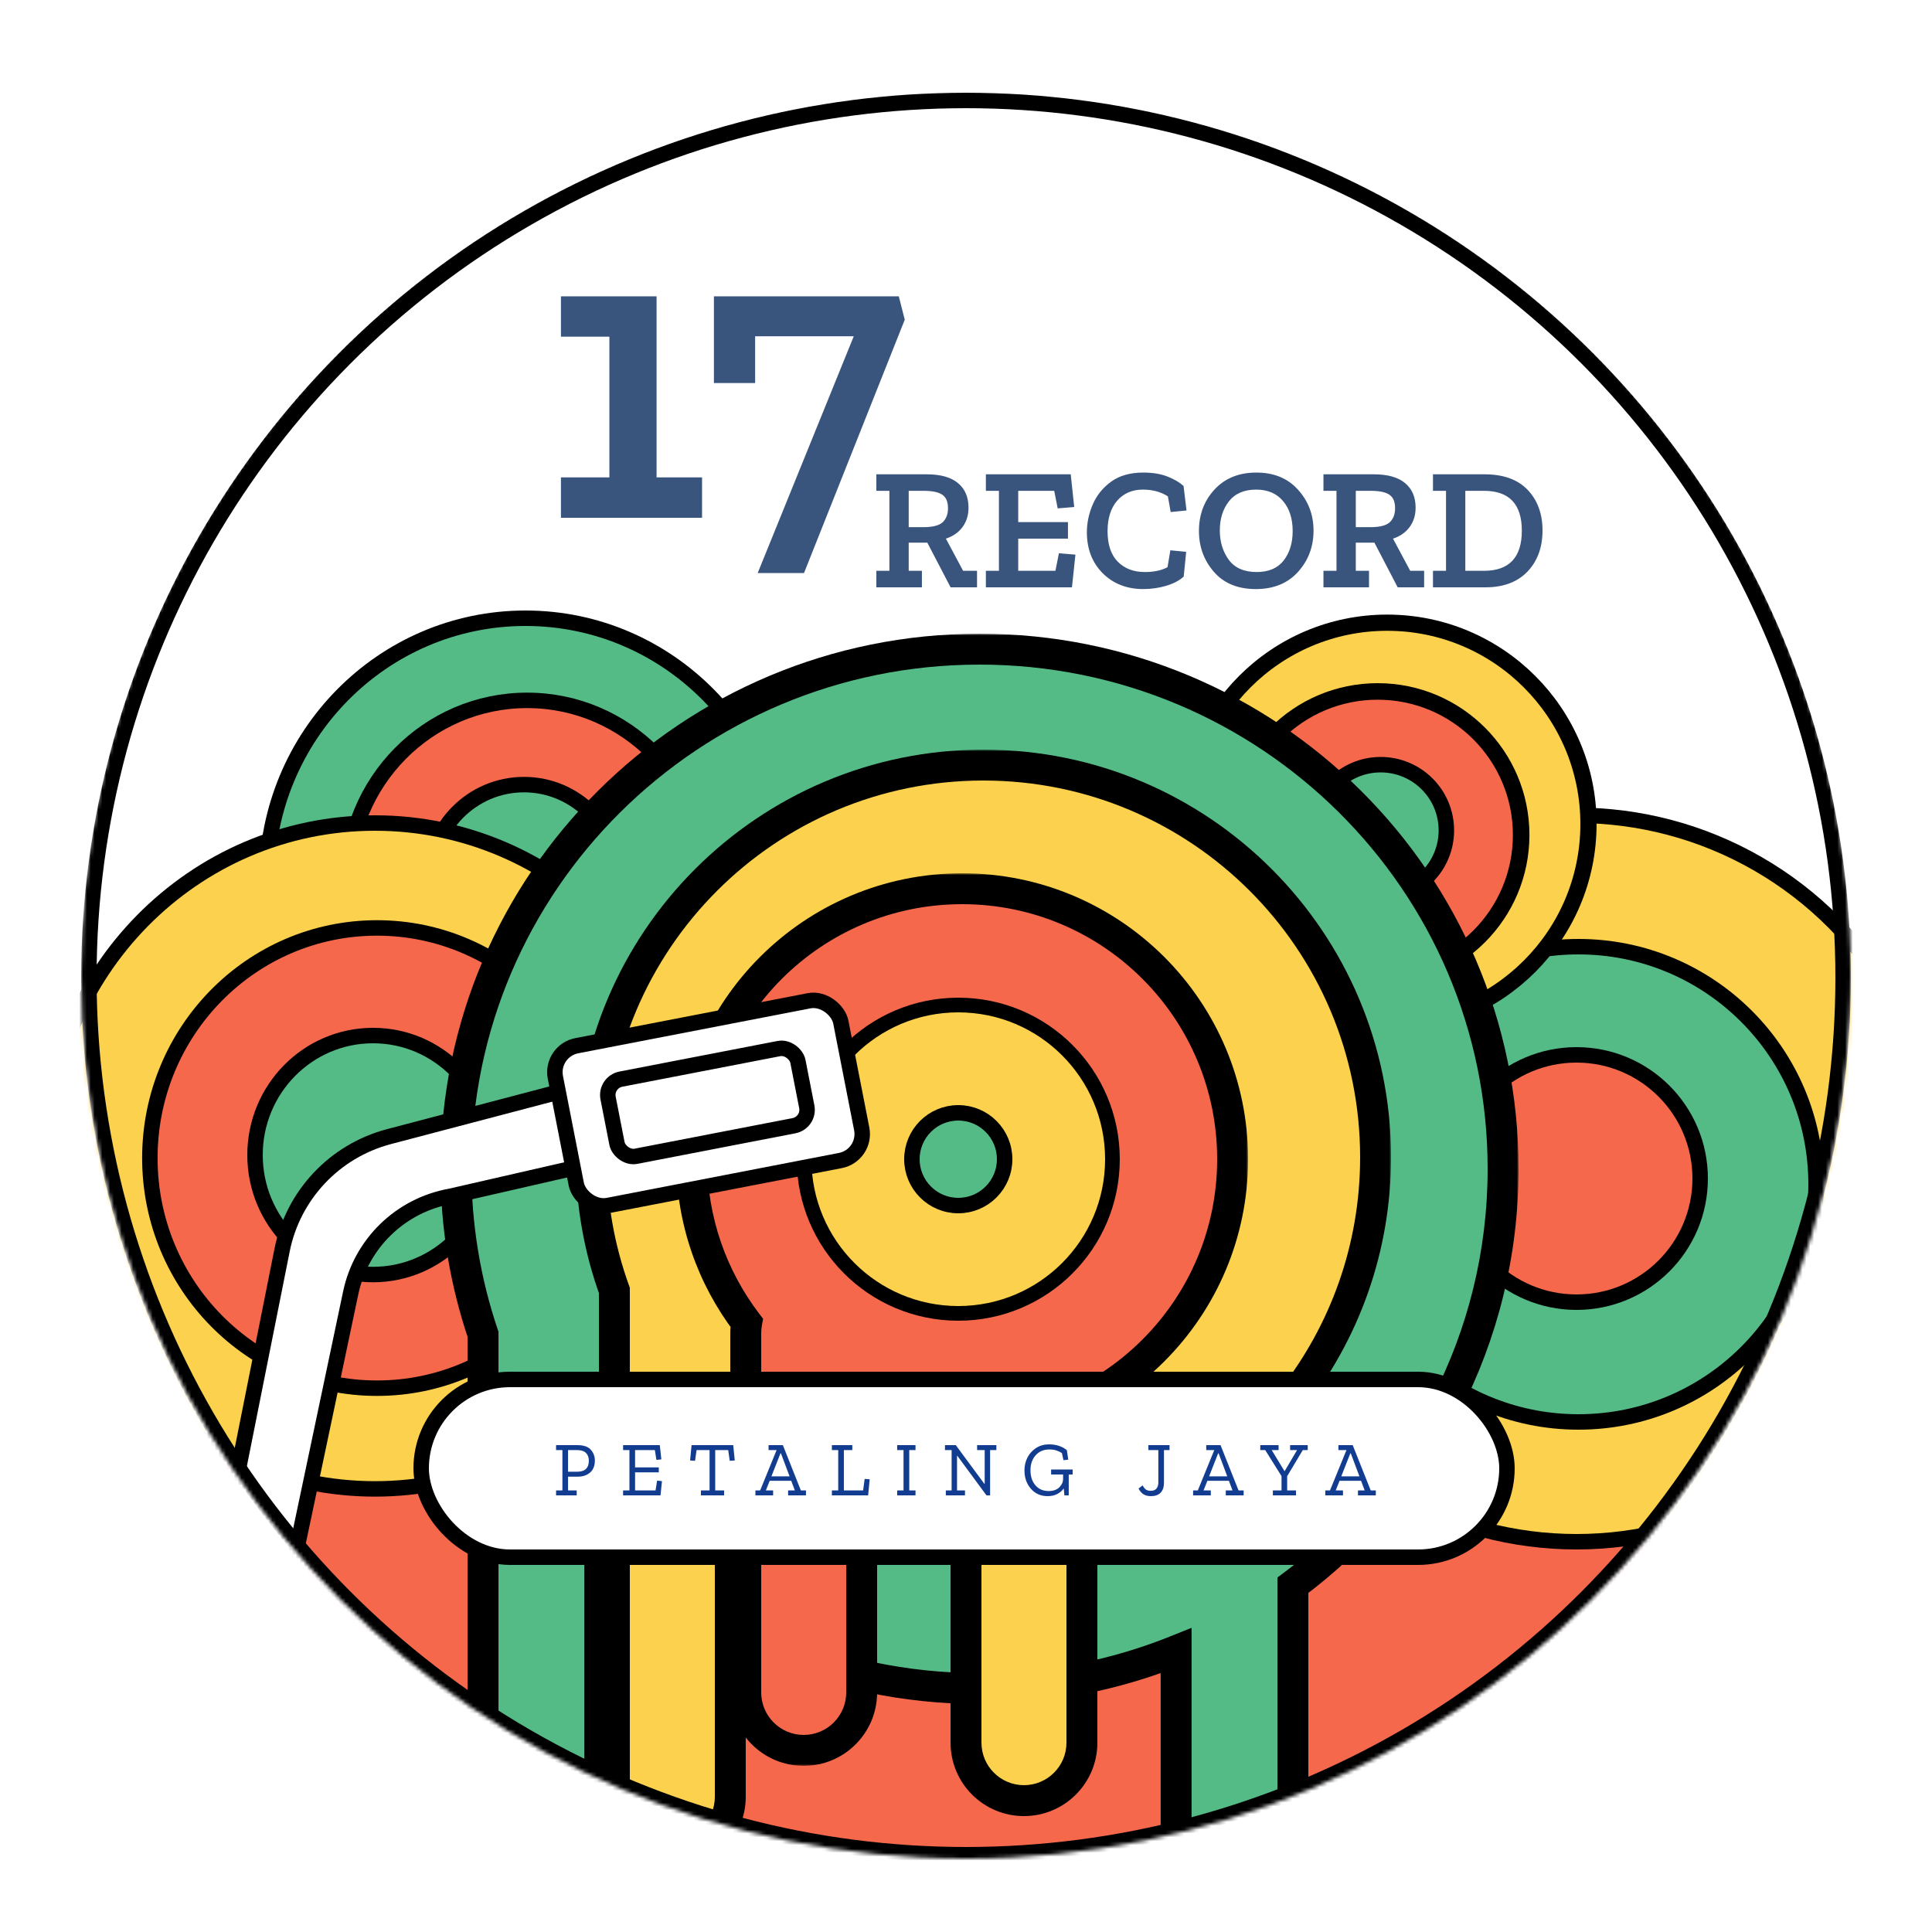 <svg width="500" height="500" viewBox="0 0 500 500" fill="none" xmlns="http://www.w3.org/2000/svg">
<rect width="500" height="500" fill="white"/>
<mask id="mask0_20_35" style="mask-type:alpha" maskUnits="userSpaceOnUse" x="21" y="23" width="458" height="458">
<circle cx="250" cy="252" r="227" fill="#D9D9D9" stroke="black" stroke-width="4"/>
</mask>
<g mask="url(#mask0_20_35)">
<rect y="360" width="500" height="140" fill="#F5684B"/>
<circle cx="408" cy="305" r="94" fill="#FCD14D" stroke="black" stroke-width="4"/>
<circle cx="408.5" cy="306.5" r="61.5" fill="#54BB86" stroke="black" stroke-width="4"/>
<circle cx="408" cy="305" r="32" fill="#F5684B" stroke="black" stroke-width="4"/>
<circle cx="359" cy="213.25" r="52.097" fill="#FCD14D" stroke="black" stroke-width="4.195"/>
<circle cx="356.535" cy="216.084" r="37.14" fill="#F5684B" stroke="black" stroke-width="4.279"/>
<circle cx="357.319" cy="214.899" r="17" fill="#54BB86" stroke="black" stroke-width="4"/>
<path d="M136 295.771C173.028 295.771 203 265.352 203 227.885C203 190.419 173.028 160 136 160C98.972 160 69 190.419 69 227.885C69 265.352 98.972 295.771 136 295.771Z" fill="#54BB86" stroke="black" stroke-width="4"/>
<path d="M136.419 275.367C162.099 275.367 182.871 254.274 182.871 228.31C182.871 202.347 162.099 181.253 136.419 181.253C110.739 181.253 89.968 202.347 89.968 228.31C89.968 254.274 110.739 275.367 136.419 275.367Z" fill="#F5684B" stroke="black" stroke-width="4"/>
<path d="M135.612 252.343C149.08 252.343 159.951 241.284 159.951 227.699C159.951 214.114 149.08 203.056 135.612 203.056C122.144 203.056 111.273 214.114 111.273 227.699C111.273 241.284 122.144 252.343 135.612 252.343Z" fill="#54BB86" stroke="black" stroke-width="4"/>
<path d="M97.032 385.326C144.02 385.326 182.065 346.724 182.065 299.163C182.065 251.602 144.02 213 97.032 213C50.045 213 12 251.602 12 299.163C12 346.724 50.045 385.326 97.032 385.326Z" fill="#FCD14D" stroke="black" stroke-width="4"/>
<path d="M97.568 359.263C130.059 359.263 156.351 332.573 156.351 299.706C156.351 266.839 130.059 240.149 97.568 240.149C65.077 240.149 38.785 266.839 38.785 299.706C38.785 332.573 65.077 359.263 97.568 359.263Z" fill="#F5684B" stroke="black" stroke-width="4"/>
<path d="M96.537 329.851C113.427 329.851 127.073 315.979 127.073 298.925C127.073 281.871 113.427 268 96.537 268C79.646 268 66 281.871 66 298.925C66 315.979 79.646 329.851 96.537 329.851Z" fill="#54BB86" stroke="black" stroke-width="4"/>
<g filter="url(#filter0_d_20_35)">
<mask id="path-15-outside-1_20_35" maskUnits="userSpaceOnUse" x="114" y="160" width="279" height="372" fill="black">
<rect fill="white" x="114" y="160" width="279" height="372"/>
<path fill-rule="evenodd" clip-rule="evenodd" d="M334.599 406.26C367.625 381.731 389 342.593 389 298.5C389 224.218 328.335 164 253.5 164C178.665 164 118 224.218 118 298.5C118 313.466 120.463 327.861 125.007 341.308V512.888C125.007 521.234 131.773 528 140.119 528C148.465 528 155.23 521.234 155.23 512.888V391.104C179.92 416.91 214.817 433 253.5 433C271.493 433 288.667 429.519 304.375 423.198V512.888C304.375 521.234 311.141 528 319.487 528C327.833 528 334.599 521.234 334.599 512.888V406.26Z"/>
</mask>
<path fill-rule="evenodd" clip-rule="evenodd" d="M334.599 406.26C367.625 381.731 389 342.593 389 298.5C389 224.218 328.335 164 253.5 164C178.665 164 118 224.218 118 298.5C118 313.466 120.463 327.861 125.007 341.308V512.888C125.007 521.234 131.773 528 140.119 528C148.465 528 155.23 521.234 155.23 512.888V391.104C179.92 416.91 214.817 433 253.5 433C271.493 433 288.667 429.519 304.375 423.198V512.888C304.375 521.234 311.141 528 319.487 528C327.833 528 334.599 521.234 334.599 512.888V406.26Z" fill="#54BB86"/>
<path d="M334.599 406.26L332.214 403.049L330.599 404.248V406.26H334.599ZM125.007 341.308H129.007V340.65L128.797 340.027L125.007 341.308ZM155.23 391.104L158.121 388.339L151.23 381.136V391.104H155.23ZM304.375 423.198H308.375V417.277L302.882 419.487L304.375 423.198ZM385 298.5C385 341.267 364.273 379.237 332.214 403.049L336.984 409.471C370.976 384.224 393 343.919 393 298.5H385ZM253.5 168C326.153 168 385 226.455 385 298.5H393C393 221.981 330.516 160 253.5 160V168ZM122 298.5C122 226.455 180.847 168 253.5 168V160C176.484 160 114 221.981 114 298.5H122ZM128.797 340.027C124.39 326.988 122 313.025 122 298.5H114C114 313.908 116.536 328.735 121.218 342.589L128.797 340.027ZM121.007 341.308V512.888H129.007V341.308H121.007ZM121.007 512.888C121.007 523.443 129.564 532 140.119 532V524C133.982 524 129.007 519.025 129.007 512.888H121.007ZM140.119 532C150.674 532 159.23 523.443 159.23 512.888H151.23C151.23 519.025 146.256 524 140.119 524V532ZM159.23 512.888V391.104H151.23V512.888H159.23ZM253.5 429C215.948 429 182.083 413.385 158.121 388.339L152.34 393.869C177.756 420.434 213.685 437 253.5 437V429ZM302.882 419.487C287.641 425.62 270.973 429 253.5 429V437C272.013 437 289.693 433.418 305.869 426.909L302.882 419.487ZM300.375 423.198V512.888H308.375V423.198H300.375ZM300.375 512.888C300.375 523.443 308.932 532 319.487 532V524C313.35 524 308.375 519.025 308.375 512.888H300.375ZM319.487 532C330.042 532 338.599 523.443 338.599 512.888H330.599C330.599 519.025 325.624 524 319.487 524V532ZM338.599 512.888V406.26H330.599V512.888H338.599Z" fill="black" mask="url(#path-15-outside-1_20_35)"/>
</g>
<mask id="path-17-outside-2_20_35" maskUnits="userSpaceOnUse" x="149" y="194" width="211" height="290" fill="black">
<rect fill="white" x="149" y="194" width="211" height="290"/>
<path fill-rule="evenodd" clip-rule="evenodd" d="M280 397.77C323.714 386.459 356 346.75 356 299.5C356 243.443 310.557 198 254.5 198C198.443 198 153 243.443 153 299.5C153 311.598 155.117 323.202 159 333.962V465C159 473.284 165.716 480 174 480C182.284 480 189 473.284 189 465V377.04C205.61 391.085 226.794 399.89 250 400.902V451C250 459.284 256.716 466 265 466C273.284 466 280 459.284 280 451V397.77Z"/>
</mask>
<path fill-rule="evenodd" clip-rule="evenodd" d="M280 397.77C323.714 386.459 356 346.75 356 299.5C356 243.443 310.557 198 254.5 198C198.443 198 153 243.443 153 299.5C153 311.598 155.117 323.202 159 333.962V465C159 473.284 165.716 480 174 480C182.284 480 189 473.284 189 465V377.04C205.61 391.085 226.794 399.89 250 400.902V451C250 459.284 256.716 466 265 466C273.284 466 280 459.284 280 451V397.77Z" fill="#FCD14D"/>
<path d="M280 397.77L278.998 393.898L276 394.673V397.77H280ZM159 333.962H163V333.262L162.762 332.604L159 333.962ZM189 377.04L191.583 373.986L185 368.419V377.04H189ZM250 400.902H254V397.073L250.174 396.906L250 400.902ZM281.002 401.643C326.438 389.886 360 348.617 360 299.5H352C352 344.882 320.99 383.032 278.998 393.898L281.002 401.643ZM360 299.5C360 241.234 312.766 194 254.5 194V202C308.348 202 352 245.652 352 299.5H360ZM254.5 194C196.234 194 149 241.234 149 299.5H157C157 245.652 200.652 202 254.5 202V194ZM149 299.5C149 312.068 151.199 324.131 155.238 335.32L162.762 332.604C159.034 322.274 157 311.129 157 299.5H149ZM155 333.962V465H163V333.962H155ZM155 465C155 475.493 163.507 484 174 484V476C167.925 476 163 471.075 163 465H155ZM174 484C184.493 484 193 475.493 193 465H185C185 471.075 180.075 476 174 476V484ZM193 465V377.04H185V465H193ZM186.417 380.094C203.679 394.691 225.703 403.846 249.826 404.898L250.174 396.906C227.884 395.933 207.541 387.479 191.583 373.986L186.417 380.094ZM254 451V400.902H246V451H254ZM265 462C258.925 462 254 457.075 254 451H246C246 461.493 254.507 470 265 470V462ZM276 451C276 457.075 271.075 462 265 462V470C275.493 470 284 461.493 284 451H276ZM276 397.77V451H284V397.77H276Z" fill="black" mask="url(#path-17-outside-2_20_35)"/>
<mask id="path-19-outside-3_20_35" maskUnits="userSpaceOnUse" x="175" y="226" width="148" height="231" fill="black">
<rect fill="white" x="175" y="226" width="148" height="231"/>
<path fill-rule="evenodd" clip-rule="evenodd" d="M249 370C287.66 370 319 338.66 319 300C319 261.34 287.66 230 249 230C210.34 230 179 261.34 179 300C179 315.903 184.303 330.568 193.238 342.322C193.082 343.191 193 344.086 193 345V438C193 446.284 199.716 453 208 453C216.284 453 223 446.284 223 438V365.012C231.038 368.23 239.812 370 249 370Z"/>
</mask>
<path fill-rule="evenodd" clip-rule="evenodd" d="M249 370C287.66 370 319 338.66 319 300C319 261.34 287.66 230 249 230C210.34 230 179 261.34 179 300C179 315.903 184.303 330.568 193.238 342.322C193.082 343.191 193 344.086 193 345V438C193 446.284 199.716 453 208 453C216.284 453 223 446.284 223 438V365.012C231.038 368.23 239.812 370 249 370Z" fill="#F5684B"/>
<path d="M193.238 342.322L197.175 343.032L197.487 341.301L196.423 339.902L193.238 342.322ZM223 365.012L224.486 361.299L219 359.103V365.012H223ZM315 300C315 336.451 285.451 366 249 366V374C289.869 374 323 340.869 323 300H315ZM249 234C285.451 234 315 263.549 315 300H323C323 259.131 289.869 226 249 226V234ZM183 300C183 263.549 212.549 234 249 234V226C208.131 226 175 259.131 175 300H183ZM196.423 339.902C187.999 328.819 183 314.999 183 300H175C175 316.808 180.608 332.317 190.054 344.743L196.423 339.902ZM197 345C197 344.325 197.06 343.667 197.175 343.032L189.302 341.613C189.103 342.715 189 343.847 189 345H197ZM197 438V345H189V438H197ZM208 449C201.925 449 197 444.075 197 438H189C189 448.493 197.507 457 208 457V449ZM219 438C219 444.075 214.075 449 208 449V457C218.493 457 227 448.493 227 438H219ZM219 365.012V438H227V365.012H219ZM249 366C240.33 366 232.06 364.33 224.486 361.299L221.514 368.726C230.017 372.13 239.295 374 249 374V366Z" fill="black" mask="url(#path-19-outside-3_20_35)"/>
<circle cx="248" cy="300" r="39.9" fill="#FCD14D" stroke="black" stroke-width="3.8"/>
<circle cx="248" cy="300" r="12" fill="#54BB86" stroke="black" stroke-width="4"/>
<path d="M100.682 294.149L149.794 281.232L156.966 300.349L116.49 309.614C103.634 311.938 93.456 321.82 90.763 334.598L73.707 415.552L55.743 410.068L73.004 323.531C75.85 309.263 86.598 297.854 100.682 294.149Z" fill="white" stroke="black" stroke-width="4"/>
<rect x="-2.348" y="-1.582" width="75.23" height="42.149" rx="7" transform="matrix(0.982 -0.19 0.192 0.981 144.997 273.066)" fill="white" stroke="black" stroke-width="4"/>
<rect x="-2.348" y="-1.582" width="50.025" height="20.35" rx="4.196" transform="matrix(0.982 -0.19 0.192 0.981 159.178 281.183)" fill="white" stroke="black" stroke-width="4"/>
<circle cx="250" cy="253" r="227" stroke="black" stroke-width="4"/>
<g filter="url(#filter1_d_20_35)">
<path d="M181.69 128H145.17V117.55H157.71V81.14H145.17V70.69H169.92V117.55H181.69V128ZM234.15 76.74L208.08 142.3H196.09L220.95 81.03H195.43V93.13H184.76V70.69H232.61L234.15 76.74Z" fill="#3A557D"/>
</g>
<path d="M252.855 152H246.015L239.985 140.435H235.17V147.725H238.59V152H226.8V147.725H230.175V127.025H226.8V122.75H239.805C243.435 122.75 246.15 123.515 247.95 125.045C249.75 126.545 250.65 128.66 250.65 131.39C250.65 133.34 250.125 135.02 249.075 136.43C248.055 137.81 246.63 138.8 244.8 139.4L249.255 147.725H252.855V152ZM245.34 131.525C245.34 129.875 244.86 128.72 243.9 128.06C242.94 127.37 241.305 127.025 238.995 127.025H235.17V136.43H238.95C241.35 136.43 243.015 136.01 243.945 135.17C244.875 134.3 245.34 133.085 245.34 131.525ZM277.42 152H255.145V147.725H258.52V127.025H255.145V122.75H277.105L278.005 131.21L273.73 131.57L272.83 127.025H263.515V135.125H276.385V139.4H263.515V147.725H273.145L274.045 143.18L278.32 143.54L277.42 152ZM306.347 149.21C305.297 150.2 303.797 150.995 301.847 151.595C299.927 152.165 297.932 152.45 295.862 152.45C291.632 152.45 288.137 151.085 285.377 148.355C282.647 145.595 281.282 142.055 281.282 137.735C281.282 135.305 281.792 132.905 282.812 130.535C283.832 128.165 285.422 126.2 287.582 124.64C289.742 123.08 292.502 122.3 295.862 122.3C298.322 122.3 300.422 122.645 302.162 123.335C303.902 124.025 305.282 124.835 306.302 125.765L307.067 132.11L302.972 132.515L302.252 128.465C300.452 127.295 298.292 126.71 295.772 126.71C293.012 126.71 290.792 127.67 289.112 129.59C287.462 131.51 286.637 134.135 286.637 137.465C286.637 140.945 287.522 143.585 289.292 145.385C291.062 147.155 293.387 148.04 296.267 148.04C298.667 148.04 300.632 147.62 302.162 146.78L302.882 142.415L306.977 142.82L306.347 149.21ZM339.941 137.33C339.941 141.47 338.606 145.025 335.936 147.995C333.266 150.965 329.621 152.45 325.001 152.45C320.351 152.45 316.736 150.965 314.156 147.995C311.576 145.025 310.286 141.5 310.286 137.42C310.286 133.16 311.636 129.575 314.336 126.665C317.036 123.755 320.636 122.3 325.136 122.3C329.696 122.3 333.296 123.785 335.936 126.755C338.606 129.695 339.941 133.22 339.941 137.33ZM334.541 137.465C334.541 134.195 333.701 131.585 332.021 129.635C330.371 127.685 328.061 126.71 325.091 126.71C321.971 126.71 319.616 127.73 318.026 129.77C316.466 131.78 315.686 134.285 315.686 137.285C315.686 140.195 316.451 142.715 317.981 144.845C319.541 146.975 321.956 148.04 325.226 148.04C328.316 148.04 330.641 147.05 332.201 145.07C333.761 143.06 334.541 140.525 334.541 137.465ZM368.563 152H361.723L355.693 140.435H350.878V147.725H354.298V152H342.508V147.725H345.883V127.025H342.508V122.75H355.513C359.143 122.75 361.858 123.515 363.658 125.045C365.458 126.545 366.358 128.66 366.358 131.39C366.358 133.34 365.833 135.02 364.783 136.43C363.763 137.81 362.338 138.8 360.508 139.4L364.963 147.725H368.563V152ZM361.048 131.525C361.048 129.875 360.568 128.72 359.608 128.06C358.648 127.37 357.013 127.025 354.703 127.025H350.878V136.43H354.658C357.058 136.43 358.723 136.01 359.653 135.17C360.583 134.3 361.048 133.085 361.048 131.525ZM399.203 137.285C399.203 141.665 397.898 145.22 395.288 147.95C392.678 150.65 389.063 152 384.443 152H370.853V147.725H374.228V127.025H370.853V122.75H384.173C389.093 122.75 392.828 124.1 395.378 126.8C397.928 129.5 399.203 132.995 399.203 137.285ZM393.848 137.33C393.848 130.46 390.578 127.025 384.038 127.025H379.223V147.725H384.038C390.578 147.725 393.848 144.26 393.848 137.33Z" fill="#3A557D"/>
<rect x="109" y="357" width="281" height="46" rx="23" fill="white" stroke="black" stroke-width="4"/>
<path d="M153.95 377.98C153.95 379.34 153.537 380.38 152.71 381.1C151.884 381.807 150.83 382.16 149.55 382.16H147.01V385.72H149.25V387H143.91V385.72H145.55V375.28H143.91V374H149.43C151.044 374 152.197 374.393 152.89 375.18C153.597 375.967 153.95 376.9 153.95 377.98ZM152.39 378.02C152.39 377.18 152.144 376.513 151.65 376.02C151.157 375.527 150.377 375.28 149.31 375.28H147.01V380.88H149.37C151.384 380.88 152.39 379.927 152.39 378.02ZM170.938 387H161.258V385.72H162.898V375.28H161.258V374H170.758L171.158 377.68L169.878 377.82L169.478 375.28H164.358V379.76H170.498V381.04H164.358V385.72H169.658L170.058 383.18L171.318 383.32L170.938 387ZM190.156 377.96L188.856 378.06L188.456 375.28H185.096V385.72H187.396V387H181.396V385.72H183.636V375.28H180.276L179.876 378.06L178.596 377.96L178.976 374H189.756L190.156 377.96ZM208.584 387H203.964V385.72H205.704L204.764 383.22H199.204L198.204 385.72H200.084V387H195.504V385.72H196.724L200.984 375.28H198.904V374H202.604L207.264 385.72H208.584V387ZM204.344 382.08L202.104 376.12H201.984L199.644 382.08H204.344ZM224.673 387H215.293V385.72H216.933V375.28H215.293V374H220.573V375.28H218.393V385.72H223.373L223.773 382.74L225.073 382.84L224.673 387ZM236.932 387H232.192V385.72H233.832V375.28H232.192V374H236.932V375.28H235.312V385.72H236.932V387ZM257.857 375.28H256.237V387H255.297L247.757 376.76H247.677V385.72H249.737V387H244.777V385.72H246.277V375.28H244.557V374H247.357L254.757 384.02H254.837V375.28H252.877V374H257.857V375.28ZM277.608 381.6H276.588V387H275.468L275.288 385.2C274.901 385.773 274.348 386.253 273.628 386.64C272.921 387.013 272.088 387.2 271.128 387.2C269.341 387.2 267.895 386.56 266.788 385.28C265.681 384 265.128 382.427 265.128 380.56C265.128 379.307 265.395 378.173 265.928 377.16C266.475 376.133 267.221 375.32 268.168 374.72C269.128 374.107 270.228 373.8 271.468 373.8C272.508 373.8 273.415 373.947 274.188 374.24C274.975 374.52 275.615 374.88 276.108 375.32L276.468 377.76L275.228 377.9L274.828 376.06C274.468 375.82 274.028 375.607 273.508 375.42C273.001 375.22 272.348 375.12 271.548 375.12C270.095 375.12 268.921 375.62 268.028 376.62C267.135 377.62 266.688 378.913 266.688 380.5C266.688 382.113 267.115 383.413 267.968 384.4C268.821 385.387 269.961 385.88 271.388 385.88C272.575 385.88 273.495 385.56 274.148 384.92C274.801 384.267 275.128 383.547 275.128 382.76V381.6H272.028V380.3H277.608V381.6ZM302.676 375.28H301.236V383.68C301.236 384.853 300.943 385.733 300.356 386.32C299.77 386.907 298.95 387.2 297.896 387.2C297.043 387.2 296.356 387.02 295.836 386.66C295.33 386.287 294.936 385.807 294.656 385.22L295.716 384.42C295.996 384.967 296.296 385.34 296.616 385.54C296.95 385.727 297.336 385.82 297.776 385.82C298.483 385.82 298.99 385.627 299.296 385.24C299.616 384.853 299.776 384.333 299.776 383.68V375.28H297.196V374H302.676V375.28ZM321.854 387H317.234V385.72H318.974L318.034 383.22H312.474L311.474 385.72H313.354V387H308.774V385.72H309.994L314.254 375.28H312.174V374H315.874L320.534 385.72H321.854V387ZM317.614 382.08L315.374 376.12H315.254L312.914 382.08H317.614ZM338.438 375.28H337.158L333.118 382.04V385.72H335.398V387H329.418V385.72H331.658V382.02L327.438 375.28H326.158V374H330.898V375.28H329.118L332.398 380.68H332.498L335.678 375.28H333.878V374H338.438V375.28ZM356.061 387H351.441V385.72H353.181L352.241 383.22H346.681L345.681 385.72H347.561V387H342.981V385.72H344.201L348.461 375.28H346.381V374H350.081L354.741 385.72H356.061V387ZM351.821 382.08L349.581 376.12H349.461L347.121 382.08H351.821Z" fill="#113C90"/>
</g>
<defs>
<filter id="filter0_d_20_35" x="110" y="160" width="287" height="380" filterUnits="userSpaceOnUse" color-interpolation-filters="sRGB">
<feFlood flood-opacity="0" result="BackgroundImageFix"/>
<feColorMatrix in="SourceAlpha" type="matrix" values="0 0 0 0 0 0 0 0 0 0 0 0 0 0 0 0 0 0 127 0" result="hardAlpha"/>
<feOffset dy="4"/>
<feGaussianBlur stdDeviation="2"/>
<feComposite in2="hardAlpha" operator="out"/>
<feColorMatrix type="matrix" values="0 0 0 0 0 0 0 0 0 0 0 0 0 0 0 0 0 0 0.25 0"/>
<feBlend mode="normal" in2="BackgroundImageFix" result="effect1_dropShadow_20_35"/>
<feBlend mode="normal" in="SourceGraphic" in2="effect1_dropShadow_20_35" result="shape"/>
</filter>
<filter id="filter1_d_20_35" x="141.17" y="70.69" width="96.98" height="81.61" filterUnits="userSpaceOnUse" color-interpolation-filters="sRGB">
<feFlood flood-opacity="0" result="BackgroundImageFix"/>
<feColorMatrix in="SourceAlpha" type="matrix" values="0 0 0 0 0 0 0 0 0 0 0 0 0 0 0 0 0 0 127 0" result="hardAlpha"/>
<feOffset dy="6"/>
<feGaussianBlur stdDeviation="2"/>
<feComposite in2="hardAlpha" operator="out"/>
<feColorMatrix type="matrix" values="0 0 0 0 0 0 0 0 0 0 0 0 0 0 0 0 0 0 0.25 0"/>
<feBlend mode="normal" in2="BackgroundImageFix" result="effect1_dropShadow_20_35"/>
<feBlend mode="normal" in="SourceGraphic" in2="effect1_dropShadow_20_35" result="shape"/>
</filter>
</defs>
</svg>
